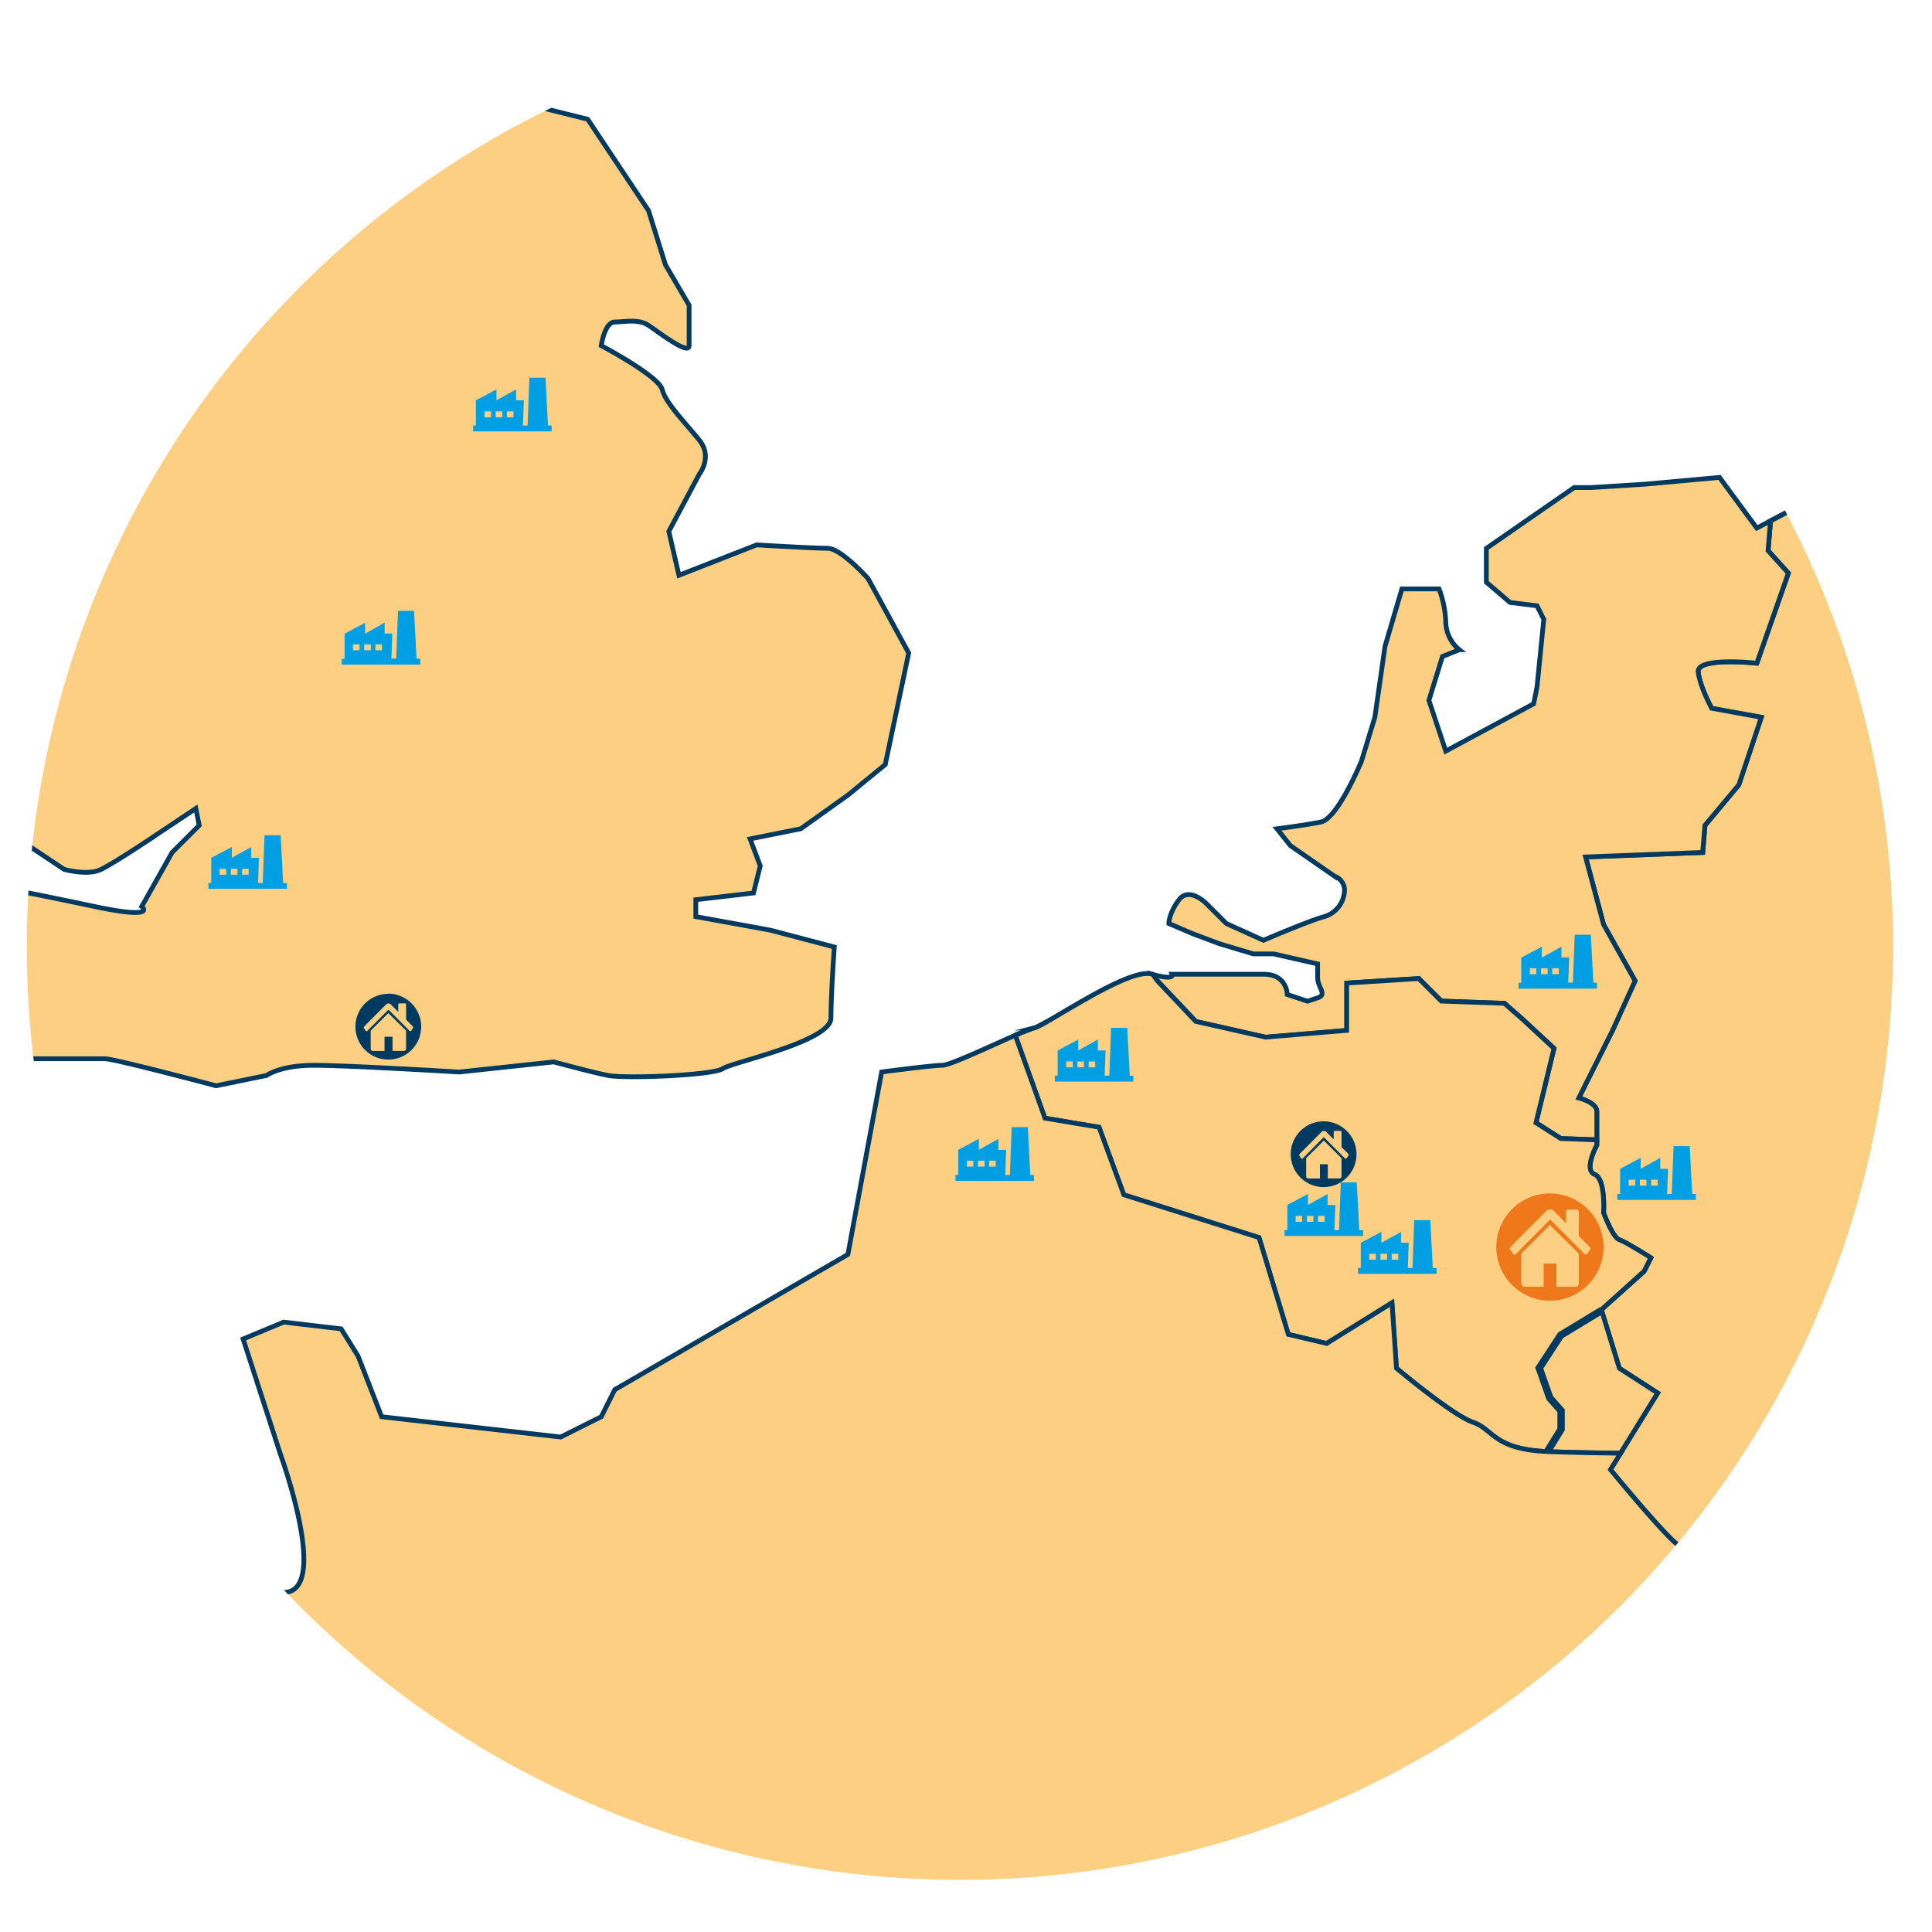 <svg xmlns="http://www.w3.org/2000/svg" xmlns:xlink="http://www.w3.org/1999/xlink" viewBox="0 0 500 500"><defs><style>.cls-1,.cls-7{fill:none;}.cls-2{clip-path:url(#clip-path);}.cls-3{fill:#fccf82;stroke-width:1.23px;}.cls-3,.cls-7{stroke:#003a60;stroke-miterlimit:10;}.cls-4{fill:#003a60;}.cls-5{fill:#ef781a;}.cls-6{fill:#009fe3;}.cls-7{stroke-width:1.9px;}</style><clipPath id="clip-path"><circle class="cls-1" cx="248.43" cy="245.01" r="241.5"/></clipPath></defs><g id="Calque_3" data-name="Calque 3"><g class="cls-2"><path class="cls-3" d="M-91.85,286.19l4.38,6.12,7,1.75,4.37,7.87,3.5.87,6.12-11.37s6.12-9.61,11.37-9.61,7-1.75,11.36-1.75,31.48,14,31.48,14L.84,289.69,1.71,274H27.07c2.62,0,28.85,7,28.85,7L69,278.32s3.5-2.62,12.24-2.62,37.6,1.74,37.6,1.74l24.48-2.62s9.62,2.62,14,3.5,27.11,0,29.73-1.75,28-7,28-13.12.87-18.36.87-18.36l-16.61-4.37-19.24-3.5v-4.37L195,231.1l1.75-7-2.63-7,13.12-2.62,12.24-8.74,9.62-7.87L235.17,169l-10.49-19.23s-7-7.87-10.5-7.87-18.36-.88-18.36-.88l-20.11,7.87-2.62-11.37L181,122.68s3.5-4.37,0-8.74-8.75-9.62-9.62-13.12S155.6,89.45,155.6,89.45s.88-6.12,3.5-6.12,6.12-.87,8.74.88,10.5,7.87,10.5,5.24V79l-6.13-10.49-4.37-14L152.1,30.87l-10.49-2.62-6.12-15.74-12.24-56L94.4-74.93,81.28-72.3l-7.87,2.62L62-72.3s-7.87-7-5.24-7,13.11-2.62,13.11-2.62L90-88l7.87-4.38-1.75-7-5.24-1.75,17.49-10.49s16.61-37.6,20.11-40.22S139-162.37,139-165s-3.5-10.49-3.5-10.49l-26.23-8.74L83-189.47s-9.62,7-15.74,8.74-18.36,2.63-18.36,2.63-3.5-.88,0-3.5a52.23,52.23,0,0,1,7-4.37l7.87-7,1.75-3.5s-4.37,0-4.37-2.62,1.75-5.25,5.25-7.87,11.36-5.24,11.36-5.24l14.87-14.87,7-14.86L97-247.18l-3.5-.87a22.45,22.45,0,0,1-9.62,3.49c-6.12.88-26.23.88-26.23.88l-9.62-3.5-6.12-7-7,1.74-1.75,21-9.62.87s-2.62-2.62-3.5,0-2.62,7-2.62,7l2.62,11.37s2.63,4.37,0,4.37S0-207,0-207l-1.75,16.61h-7L-6.16-186l5.25,7.87v10.49s.87,3.5-2.62,3.5-4.38-1.75-7-3.5-7-7.87-7-7.87l-5.25-5.25v-15.74h-7v7.87h-8.74v7l8.74,7,5.25,5.25,1.75,7,7,3.5L-7-153.62l-7,12.24H-24.52s-1.75,1.75,0,4.37,8.74,11.37,8.74,11.37h9.62l.88,6.12-3.5,14L-28.89-53.94l11.37.87L-7-86.3s0,3.5,7,3.5,9.62-1.75,9.62-1.75c1.75,6.12-.87,16.62-.87,16.62L6.08-59.19l5.25,6.12-28,42L-11.4-.61l5.24-6.12L3.46,1.14S7,7.26,9.58,3.77s-.87-10.5,3.5-10.5,14.86,3.5,14.86,3.5a10.76,10.76,0,0,0,7.87,1.75c4.37-.88,14.87-9.62,14.87-9.62L62-7.6,59.42,1.14,41.06,14.26,51.55,52.73,73.41,41.36,64.67,58.85,62,63.22V80.71l-9.61.87-1.75,14-1.75,9.62L37.56,100s.88-.88-5.24-.88-14.87.88-18.37,0S-5.28,87.7-5.28,87.7l-5.25,4.38,7,10.49s4.37,9.62,0,9.62-7.87-1.75-10.5,1.75-6.12,8.74-6.12,8.74l8.75.87H.84l2.62,3.5v8.75L.84,158.53l-55.09,23.61V190a19.54,19.54,0,0,0,3.5,4.37l2.62,2.62,16.62.88,18.36-6.12s.87,4.37-.88,7.87l-1.75,3.49,10.5,7c6.12,0,8.74.87,8.74.87l2.62,7,10.5,7s6.12,1.75,9.61,0,11.37-7,11.37-7l13.12-8.75.87,4.37-7,7-7.87,14s4.37,3.5-12.24,0-25.36-5.25-28.86-5.25H-16.65l-1.75,7.87s4.37,9.62,0,9.62H-37.63S-42,263.45-45.5,264.33s.87,2.62-9.62,6.12-19.24,14.86-19.24,14.86Z"/><path class="cls-3" d="M556.06,29.12a74.31,74.31,0,0,1-.87-11.36L546.45,9l3.49-6.12,3.5-3.5s-.87.88,0-8.74,0-12.24,0-12.24,14.87-15.74,16.61-21,3.5-14.86,3.5-17.48,5.25-5.25,7.87-5.25,10.49,10.49,10.49,5.25,1.75-17.49,1.75-17.49l.88-5.25L584.92-88l-7.87-6.12-4.37-11.37,2.62-7,6.12-7.87L579.67-130l1.75-16.62L585.79-158l.88-5.25h-9.62s3.5,6.12,0,7.87,7,.87-3.5,1.75-11.36,1.75-14,2.62-6.12,4.37-6.12,4.37l-3.5,7.87-14,19.24s-7.87,2.62-14.86,2.62H508.85l-2.62,3.5c-2.63,3.5-8.75,21-8.75,21v17.49l-4.37,25.36v14.86s-1.75,9.62-1.75,12.24,14,10.5,14,10.5a26,26,0,0,1,8.74,7.87l-.75,25.79,13.58,3.64L550.82,30h6.74Z"/><path class="cls-3" d="M740.15,405.05l-15-6-6.5-12.51L707.12,382l-12.51-3.51-9-19,1.5-6.51-4.5-9.51-5.51-5.5-8.51-9.51,2-7,4,2,5.5,3.51s2.51-5.51,3-7,4.5-6,4.5-6h15.51c2,0,1-6,1-6l8-2s5.51-3,6.51-4.51a37.54,37.54,0,0,1,3.5-4h7l7-5s3-4.51,3-6,7.5-1.5,7.5-1.5,9.51-6,11-8,.51-3.5.51-3.5l-.51-4,15-2.51v4l1,5.5,8-2,3-3.57,5.52-34.67-4.73-5.52-11-11.82s-.79-15-1.58-17.33-3.15-15-3.15-15l-3.94-23.64-11-6.3-13.4-8.67v-7.88l10.24-11,.79-10.25-9.45-15-1.1-11.68c-3.93-1.39-7.43-2.67-7.43-2.67s-7.87-5.24-8.75-7.87,3.5-4.37-7-10.49-14.87-7-14.87-7L681.1,59.73l-7-10.5V45.74L668,50.11l-10.49,14s-15.74,0-17.49,2.62-5.24,8.74-5.24,8.74L626,85.08l-13.11-.87s-10.49-3.5-10.49-6.12S605,68.47,605,68.47L606.78,58V51s-6.12,1.75-8.75,1.75a68,68,0,0,0-7.86.87H570.93s-3.5,0-3.5-3.49-.87-14.87-.87-14.87l-9-5.24h-6.74l-23.9-4.67-13.58-3.64-.12,3.93,13.12,21.86,3.49,5.25-9.61,7.87,7,4.37,3.5,5.25L529,74.59l-3.5,1.75,3.5,3.5s-.88-.88,7,2.62l7.87,3.5,8.75,5.24,7.87,15.74h-14l-4.38-5.25-10.49-4.37s6.12-1.75-3.5-1.75-8.74-4.37-9.61,0l-.88,4.38-5.24,13.11s-10.5-8.74-10.5,0-8.74,8.75-8.74,8.75l-1.75-14.87-13.11-2.62-14,2.62s-5.25,4.37-5.25,7-7.87.87,0,7,10.49,7.87,10.49,7.87l-11.6,6.14.23.56-.58,7,5.25,5.83-8.16,23.31S438.9,169.9,439.48,174s3.5,9.32,3.5,9.32l12.82,2.33L450,203.12l-8.74,10.49-.58,7-30.31,1.17L415,239.26l8.16,14.58-5.83,12.82-8.74,17.49s4.66,1.16,4.66,3.5v8.74s-3.5,6.41-.58,7.58,2.33,9.91,2.33,9.91,2.33,6.41,4.08,7,8.16,4.66,8.16,4.66l-1.75,3.5-11.07,9.91,4.66,15.16,9.91,6.41-12.24,19.82s15.74,19.23,18.07,19.82,65.29,13.4,65.29,13.4L481.45,442.7v32.64c0,2.92-4.08,19.24-4.08,19.24v5.83s4.66,1.75,6.41,2.33,9.91,1.17,11.66,1.17,26.23.58,26.23.58l-2.91-9.91,3.5-3.5,18.07,2.33s19.23,12.25,22.73,14c.63.32,1.57.89,2.8,1.59l-1.05-6.83,14.86-2.63a66.63,66.63,0,0,0,6.12,7.87c2.63,2.63,12.24,7.87,12.24,7.87l1.75-11.36,27.11.87,3.5,8.74,32.35-7,21-9.62,6.12-9.62h19.24l14,8.75,9.62-7.87-7.87-11.37L710,461.94l4.38-10.5,16.61-6.12-.88-14,7-2.62,3.5,1.75,7.87,2.62,3.82-20.62Z"/><path class="cls-3" d="M610.28,550.25l-5.25-7-12.24,5.25-15.74-4.37s-8.74-7.87-9.62-10.49.88-6.13.88-6.13l-1.75-14-.7-4.53c-1.23-.7-2.17-1.27-2.8-1.59-3.5-1.74-22.73-14-22.73-14l-18.07-2.33-3.5,3.5,2.91,9.91s-24.48-.58-26.23-.58-9.91-.59-11.66-1.17-6.41-2.33-6.41-2.33L471.54,508l-.58,7-17.49-7.58-2.33,3.5,2.91,6.41-19.81,26.23-23.9,28L401,596.59l11.66.58,2.91-14.57,24.48-5.25,4.67,15.74,3.5,18.07,1.89,2,18.21,1.88,9.84-3.6,5.9.65h8.53L504.07,599l-1.64-8.53,3.94-7.87L517.19,579l2,15.09s10.49,6.23,11.8,6.88,1,6.23,1,6.23,5.25,8.2,6.89,9.84,8.2-2.62,8.2-2.62l-1-3.94-1-7.21L552,589.81l2-12.78h7.87v10.49l10.17-.33,8.52-4.59,7.22,1,2.95,5.57,3.93,1.31,2.63-1.64-1.31-5.9L591,572.44l4.59-3.94,4.59-3.61v7.55s4.92-2,7.21-3,4.26-3.94,4.26-3.94l-3.27-6.23Z"/><path class="cls-3" d="M413.25,287.65c0-2.34-4.66-3.5-4.66-3.5l8.74-17.49,5.83-12.82L415,239.26l-4.66-17.48,30.31-1.17.58-7L450,203.12l5.83-17.49L443,183.3s-2.92-5.24-3.5-9.32,15.16-2.34,15.16-2.34l8.16-23.31-5.25-5.83.58-7-.23-.56,11.6-6.14-14.86,7.87L445,123.55l-19.24,1.75-14,.88h-4.37l-11.37,7.87-11.36,7.87v8.74l6.12,5.25,7,.87,1.75,3.5-1.75,17.49-.87,4.37-22.74,12.24-4.37-13.12,3.5-11.36,4.37-1.75a9.46,9.46,0,0,1-3.5-7,27.2,27.2,0,0,0-1.74-8.74h-9.62l-4.37,14.86-2.63,18.36L352.34,197s-6.13,14.87-10.5,15.74-11.36,1.75-11.36,1.75l3.49,4.37,11.37,7.87a3.89,3.89,0,0,1,2.62,3.5,7.32,7.32,0,0,1-5.24,7c-3.5.88-15.74,6.12-15.74,6.12L317.36,239l-5.25-5.24s-4.37-4.38-7-.88S302.5,239,302.5,239l6.12,2.62,7,2.63,8.75,2.62h5.24L341,249.46V253c0,2.63,2.62,4.37,0,5.25l-2.62.87-5.25-1.75s0-5.24-6.12-5.24H303.37s.84,1.69-5,.06l1.21,1.69,9.91,10.49,18.07,4.08,21-1.75V254.42l18.65-1.17,5.83,5.83,16.32.58,4.66,4.09,8.16,7.57-4.66,19.24,6.41,4.08,9.33.35Z"/><path class="cls-3" d="M429,360.51l-9.91-6.41-4.66-15.16L425.49,329l1.75-3.5s-6.41-4.08-8.16-4.66-4.08-7-4.08-7,.58-8.75-2.33-9.91.58-7.58.58-7.58V295l-9.33-.35-6.41-4.08,4.66-19.24L394,263.75l-4.66-4.09L373,259.08l-5.83-5.83-18.65,1.17v12.24l-21,1.75-18.07-4.08-9.91-10.49-1.21-1.69-.25-.06c-6.12-1.75-27.1,13.11-30.6,14a41.28,41.28,0,0,0-4.77,1.86l7.69,21.45,14,2.34,6.41,17.48,35,11.08,7.58,25.06,9.91,2.34,16.91-10.5,1.16,16.91s14.57,12.24,19.82,14,5.25,7,19.24,7.57c4.95.21,12,.34,18.94.43Z"/><path class="cls-3" d="M270.28,264.78l.68-.38Z"/><path class="cls-3" d="M271.74,264l.29-.17Z"/><path class="cls-3" d="M269.47,265.21l.5-.26Z"/><path class="cls-3" d="M272.89,263.29l.05,0Z"/><path class="cls-3" d="M267.52,266.08c.12,0,.27-.09.44-.15C267.79,266,267.64,266.05,267.52,266.08Z"/><path class="cls-3" d="M262.81,267.91l1.47-.62Z"/><path class="cls-3" d="M471,515l.58-7,5.83-7.58v-5.83s4.08-16.32,4.08-19.24V442.7l18.66-29.15s-63-12.82-65.29-13.4-18.07-19.82-18.07-19.82l2.62-4.24c-7-.09-14-.22-18.94-.43-14-.58-14-5.82-19.24-7.57s-19.82-14-19.82-14l-1.16-16.91-16.91,10.5-9.91-2.34-7.58-25.06-35-11.08-6.41-17.48-14-2.34-7.69-21.45c-6.52,2.83-16.87,7.76-18.84,7.76-2.62,0-15.74,1.74-15.74,1.74l-8.74,47.22-60.33,35-3.5,7-10.49,5.25-46.34-5.25-6.12-15.74-4.37-7-14.87-1.75-10.49,4.37,9.62,29.73s13.11,35.85.87,35.85-57.71,2.62-57.71,2.62L1.71,392l-36.72.87H-54.25A42.77,42.77,0,0,1-63,400.73c-5.25,3.5-10.49,10.49-10.49,10.49l20.11,10.5-11.37,7.86,66.45,37.6L31.44,496l-2.62,29.73L67.29,566l7.87,49.84L64.67,656.05,21,750.48l7,11.37,10.5.87,1.74,10.49,69.95,30.61h24.49l6.12-3.5,14,.87,35.85,15.74s-3.5,8.75,1.75,10.49,16.61,5.25,16.61,5.25l19.23-4.37,10.5,10.49,24.91-5c-3.29-3.53-7.43-8.3-7.43-9.88,0-2.63,4.38-17.49,4.38-17.49l-4.38-8.74L271,774.09s5.24,4.37,10.49,1.75,25.36-19.24,25.36-19.24,21,10.49,23.61,11.37,7,6.12,7,6.12l16.61-11.37,7.87,3.5-2.62,5.24-2.62,3.5,6.12,1.75s5.24,3.5,6.12,6.12,10.49,10.49,10.49,10.49l23.61.88,22.73-2.62,4.37-9.62,15.74-14s5.25,3.49,8.75-.88,8.74-11.36,8.74-11.36,9.39-3.36,15.84-4.19l4.85-16.79V725.9l-26.89.32-13.44-12.46,4.59-10.16L448,688.19l-15.08-19.68-.33-5.24,17.71-2,6.23-9.84L442.75,624.9l6.56-11.8,19,2-18.21-1.88-1.89-2-3.5-18.07-4.67-15.74-24.48,5.25-2.91,14.57L401,596.59l9.33-25.07,23.9-28,19.81-26.23-2.91-6.41,2.33-3.5Z"/><path class="cls-3" d="M268.75,265.58l.43-.22Z"/><path class="cls-3" d="M264.62,267.15c.81-.34,1.53-.63,2.09-.82C266.15,266.52,265.43,266.81,264.62,267.15Z"/><path class="cls-3" d="M268.13,265.86l.38-.17Z"/></g><path class="cls-4" d="M106.44,266.71c-.15.22-.28.23-.46.06l-1.42-1.44-1.26-1.26-1.3-1.3-1.39-1.41c-.06-.05-.09-.05-.15,0l-1.28,1.29-1.27,1.28-1.28,1.28-1.43,1.44-.16.16a.23.23,0,0,1-.37,0l-.54-.8v-.17a3.93,3.93,0,0,1,.31-.38c.8-.81,1.6-1.62,2.41-2.42l1.84-1.85,1.23-1.23a.84.84,0,0,1,1.23,0c.63.62,1.24,1.25,1.86,1.87,0,0,0,0,.06,0s0-.1,0-.14v-1.62c0-.3.08-.4.33-.4h1.38c.23,0,.32.1.32.39v3.69a.27.27,0,0,0,.09.23c.52.52,1,1,1.57,1.57.06.07.11.16.17.24V266c-.17.25-.33.5-.5.74m-1.33,4.61a.55.55,0,0,1-.51.62h-3v-3.66H99.63c-.09,0-.12,0-.12.14,0,1.12,0,2.24,0,3.37v.17h-3c-.37,0-.57-.24-.57-.68v-4.43a.32.32,0,0,1,.1-.25l2.11-2.1,1.86-1.84.5-.5.74.73,2.14,2.12,1.64,1.63a.31.31,0,0,1,.06.16v4.54m-4.67-14.17A8.51,8.51,0,1,0,109,265.5a8.55,8.55,0,0,0-8.54-8.35"/><path class="cls-4" d="M348.5,299.71c-.14.21-.27.23-.45.05l-1.43-1.44-1.26-1.26-1.29-1.3-1.4-1.41c-.05-.05-.09-.05-.15,0l-1.27,1.29L340,296.92l-1.27,1.28-1.43,1.44-.17.16a.21.21,0,0,1-.36,0c-.19-.26-.37-.53-.55-.8v-.17c.11-.13.2-.27.31-.38l2.41-2.42,1.85-1.85,1.22-1.23a.85.85,0,0,1,1.24,0l1.86,1.87.05,0a.76.76,0,0,0,0-.14v-1.61c0-.31.08-.4.33-.4h1.38c.24,0,.32.1.32.38v3.69a.3.3,0,0,0,.09.23c.53.52,1.05,1,1.57,1.57a1.31,1.31,0,0,1,.17.24V299l-.5.75m-1.33,4.6c0,.37-.21.62-.51.62h-3.05v-3.66h-1.92c-.09,0-.11,0-.11.14v3.54h-3c-.36,0-.57-.24-.57-.68v-4.43a.32.32,0,0,1,.1-.25c.71-.69,1.41-1.4,2.12-2.1l1.86-1.84c.16-.17.33-.33.5-.5l.74.73,2.13,2.12,1.64,1.64a.25.25,0,0,1,.06.15v4.54m-4.67-14.17a8.51,8.51,0,1,0,8.55,8.36,8.53,8.53,0,0,0-8.55-8.36"/><path class="cls-5" d="M410.81,324.45c-.24.34-.45.37-.74.08-.78-.77-1.55-1.56-2.33-2.34l-2.05-2.05L403.58,318l-2.28-2.29c-.08-.09-.15-.09-.24,0l-2.08,2.1-2.07,2.09c-.7.69-1.39,1.39-2.09,2.09l-2.33,2.34-.27.27a.35.35,0,0,1-.59-.08c-.31-.42-.6-.86-.89-1.29V323a6.23,6.23,0,0,1,.51-.62c1.3-1.33,2.61-2.64,3.92-3.95l3-3c.67-.66,1.33-1.34,2-2a1.37,1.37,0,0,1,2,0c1,1,2,2,3,3.05l.1.07a1.93,1.93,0,0,0,0-.23v-2.63c0-.5.13-.66.54-.66h2.25c.39,0,.52.17.52.63,0,2,0,4,0,6a.45.45,0,0,0,.15.37l2.56,2.57a2.28,2.28,0,0,1,.28.39v.28l-.82,1.21M408.64,332c0,.59-.34,1-.83,1h-5v-6h-3.13c-.15,0-.19,0-.19.23V333h-4.86c-.61,0-.94-.39-.94-1.11v-7.23a.51.51,0,0,1,.17-.4l3.44-3.42,3-3,.81-.82,1.21,1.2,3.48,3.46,2.67,2.66a.46.46,0,0,1,.1.25c0,2.47,0,4.94,0,7.41M401,308.86A13.88,13.88,0,1,0,415,322.47,13.91,13.91,0,0,0,401,308.86"/><path class="cls-6" d="M351.78,318.36,351.13,306H347l-.46,12.38h-1.21l.25-6.51h-2V309l-5.08,2.83V309l-5.33,2.83v6.51h-.72v1.52h20.32v-1.52ZM337,316.19h-1.69v-1.52H337Zm2.91,0h-1.7v-1.52h1.7Zm2.9,0h-1.69v-1.52h1.69Z"/><path class="cls-6" d="M370.8,328.15l-.64-12.38H366l-.45,12.38h-1.21l.24-6.51h-2v-2.83l-5.08,2.83v-2.83l-5.33,2.83v6.51h-.72v1.52h20.32v-1.52ZM356.06,326h-1.7v-1.52h1.7Zm2.9,0h-1.7v-1.52H359Zm2.9,0h-1.69v-1.52h1.69Z"/><path class="cls-6" d="M292.38,278.4,291.73,266h-4.18l-.46,12.38h-1.21l.24-6.52h-2v-2.82l-5.08,2.82v-2.82l-5.32,2.82v6.52H273v1.52h20.31V278.4Zm-14.75-2.17h-1.69v-1.52h1.69Zm2.9,0h-1.69v-1.52h1.69Zm2.91,0h-1.7v-1.52h1.7Z"/><path class="cls-6" d="M412.36,254.29l-.65-12.38h-4.18l-.46,12.38h-1.21l.24-6.51h-2V245l-5.08,2.83V245l-5.33,2.83v6.51H393v1.52h20.32v-1.52Zm-14.75-2.17h-1.69V250.6h1.69Zm2.91,0h-1.7V250.6h1.7Zm2.9,0h-1.69V250.6h1.69Z"/><path class="cls-6" d="M437.94,309l-.65-12.38h-4.18L432.65,309h-1.21l.24-6.51h-2v-2.83l-5.08,2.83v-2.83l-5.32,2.83V309h-.72v1.53h20.32V309Zm-14.75-2.17H421.5v-1.52h1.69Zm2.91,0h-1.7v-1.52h1.7Zm2.9,0h-1.69v-1.52H429Z"/><path class="cls-6" d="M266.64,304.08,266,291.7h-4.18l-.46,12.38h-1.21l.25-6.51h-2v-2.83l-5.08,2.83v-2.83L248,297.57v6.51h-.72v1.53h20.32v-1.53Zm-14.75-2.17H250.2v-1.52h1.69Zm2.91,0h-1.7v-1.52h1.7Zm2.9,0H256v-1.52h1.69Z"/><path class="cls-6" d="M73.28,228.54l-.64-12.38H68.46L68,228.54H66.79L67,222h-2V219.2L60,222V219.2L54.67,222v6.51h-.73v1.52H74.26v-1.52Zm-14.74-2.17h-1.7v-1.52h1.7Zm2.9,0H59.75v-1.52h1.69Zm2.9,0H62.65v-1.52h1.69Z"/><path class="cls-6" d="M107.8,170.46l-.65-12.38H103l-.46,12.38H101.3l.24-6.51h-2v-2.83L94.5,164v-2.83L89.18,164v6.51h-.72V172h20.32v-1.52Zm-14.75-2.17H91.36v-1.52h1.69Zm2.91,0h-1.7v-1.52H96Zm2.9,0h-1.7v-1.52h1.7Z"/><path class="cls-6" d="M141.81,110.12l-.64-12.38H137l-.46,12.38h-1.21l.24-6.52h-2v-2.82l-5.08,2.82v-2.82l-5.32,2.82v6.52h-.73v1.52h20.32v-1.52ZM127.07,108h-1.69v-1.53h1.69Zm2.9,0h-1.69v-1.53H130Zm2.9,0h-1.69v-1.53h1.69Z"/><polyline class="cls-7" points="414.49 339.13 403.89 345.57 398.36 354.05 401.09 361.79 404.01 365.11 404.01 369.9 400.43 375.67"/></g></svg>